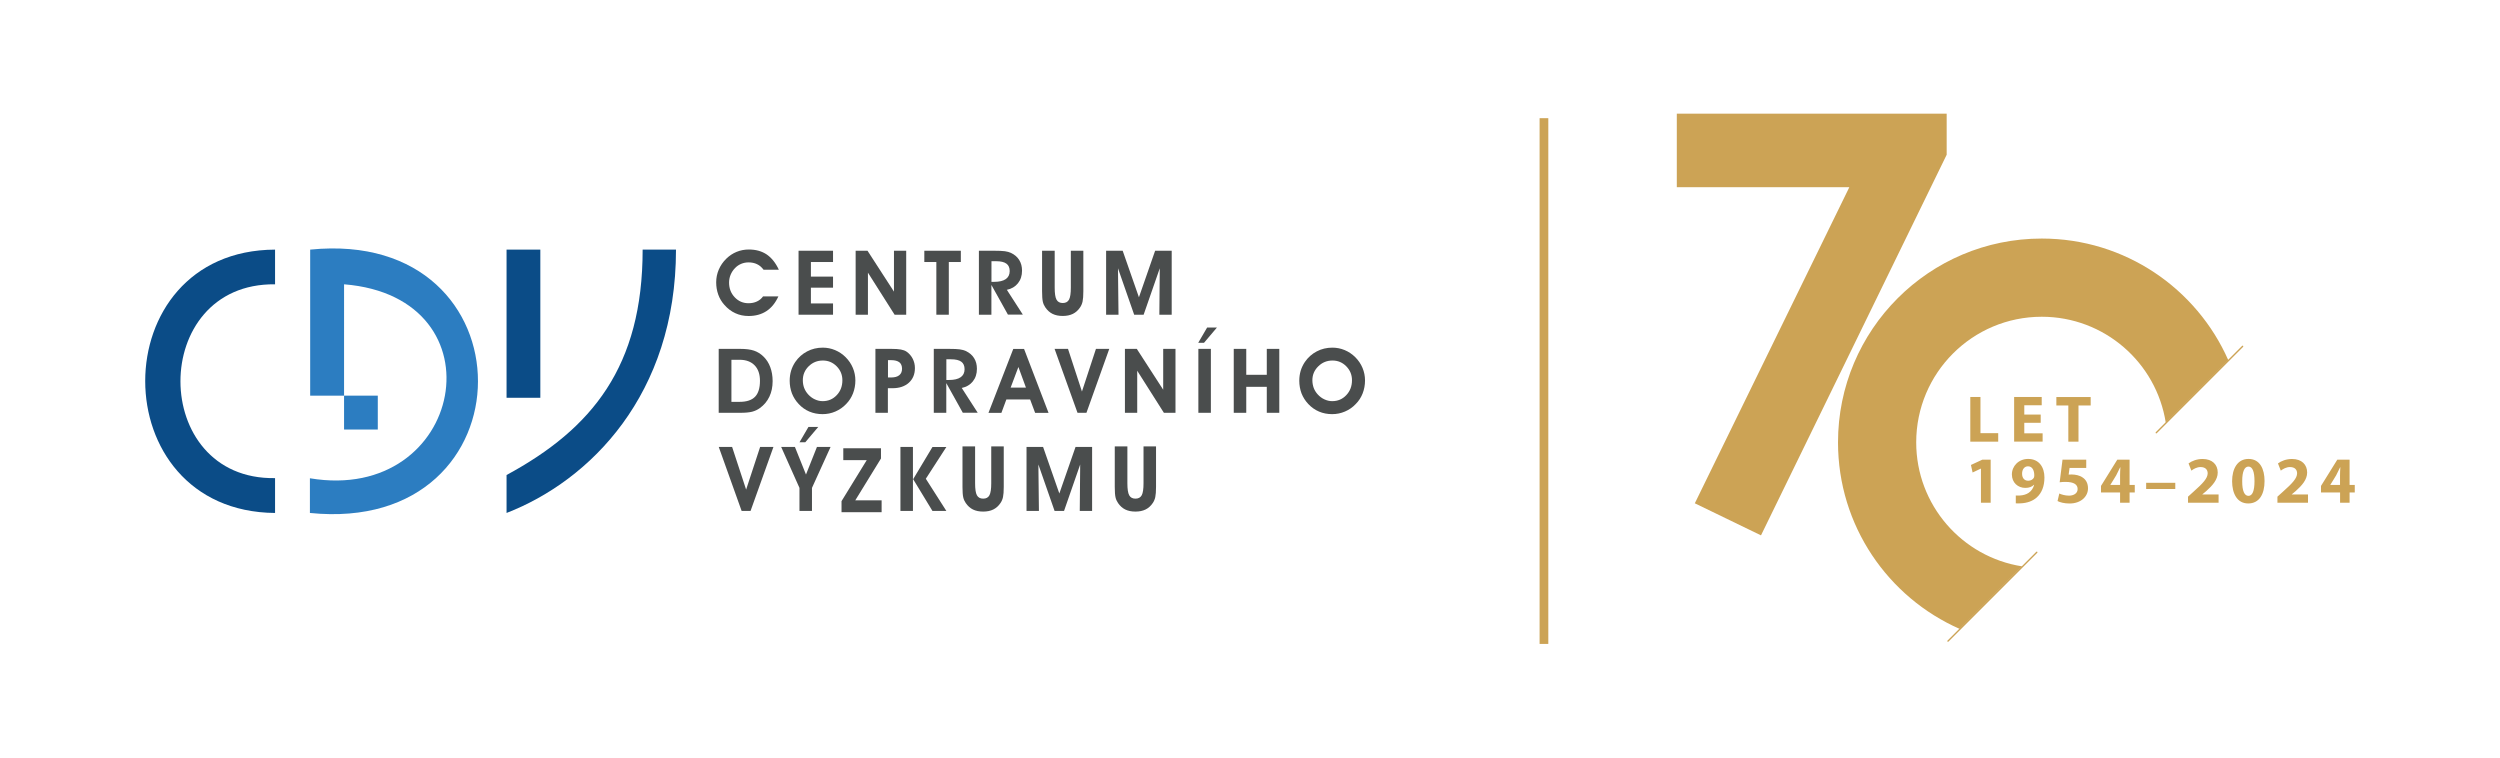 <?xml version="1.0" encoding="utf-8"?>
<!-- Generator: Adobe Illustrator 28.0.0, SVG Export Plug-In . SVG Version: 6.00 Build 0)  -->
<svg version="1.1" id="Vrstva_1" xmlns="http://www.w3.org/2000/svg" xmlns:xlink="http://www.w3.org/1999/xlink" x="0px" y="0px"
	 viewBox="0 0 467.72 141.73" style="enable-background:new 0 0 467.72 141.73;" xml:space="preserve">
<style type="text/css">
	.st0{fill:#CCA355;}
	.st1{fill:#0B4C87;}
	.st2{fill:#2C7DC1;}
	.st3{fill:#4A4D4D;}
</style>
<g>
	<path class="st0" d="M381.99,44.63c-21.06,0-38.12,17.07-38.12,38.13c0,15.59,9.36,29,22.76,34.9l11.69-11.7
		c-11.24-1.75-19.82-11.48-19.82-23.2c0-12.98,10.51-23.5,23.49-23.5c11.72,0,21.45,8.59,23.2,19.83l11.7-11.7
		C410.98,53.99,397.58,44.63,381.99,44.63"/>
	<path class="st0" d="M403.41,81.09c-0.04,0-0.07-0.01-0.09-0.04c-0.05-0.05-0.05-0.14,0-0.19l16.16-16.16
		c0.05-0.05,0.13-0.05,0.18,0c0.05,0.05,0.05,0.13,0,0.19L403.5,81.05C403.47,81.08,403.44,81.09,403.41,81.09"/>
	<path class="st0" d="M364.44,120.07c-0.04,0-0.07-0.01-0.09-0.04c-0.05-0.05-0.05-0.13,0-0.18l16.62-16.62
		c0.05-0.05,0.13-0.05,0.18,0c0.05,0.05,0.05,0.14,0,0.19l-16.62,16.62C364.51,120.05,364.47,120.07,364.44,120.07"/>
	<polygon class="st0" points="313.71,21.26 313.71,35.02 345.99,35.02 317.08,94.16 329.46,100.16 364.2,28.95 364.2,21.26 	"/>
	<path class="st0" d="M435.98,90.72V90.7l1.08-1.76c0.27-0.51,0.48-0.98,0.74-1.5h0.05c-0.04,0.52-0.06,1.02-0.06,1.5v1.79H435.98z
		 M439.58,94.06v-1.92h0.97v-1.41h-0.97V86h-2.3l-3.05,4.91v1.23h3.57v1.92H439.58z M431.8,94.06v-1.55h-3.04v-0.02l0.74-0.62
		c1.16-1.04,2.14-2.12,2.14-3.47c0-1.46-1-2.53-2.82-2.53c-1.09,0-2.03,0.37-2.64,0.83l0.53,1.35c0.42-0.32,1.03-0.67,1.72-0.67
		c0.93,0,1.33,0.52,1.33,1.18c-0.02,0.94-0.88,1.85-2.64,3.42l-1.04,0.94v1.14H431.8z M420.65,87.29c0.76,0,1.14,0.94,1.14,2.73
		c0,1.84-0.4,2.75-1.13,2.75c-0.73,0-1.18-0.88-1.17-2.73C419.48,88.17,419.95,87.29,420.65,87.29 M420.67,85.86
		c-2.08,0-3.07,1.85-3.07,4.18c0.01,2.28,0.93,4.15,3.01,4.15c2.06,0,3.06-1.71,3.06-4.2C423.67,87.78,422.83,85.86,420.67,85.86
		 M415.07,94.06v-1.55h-3.04v-0.02l0.74-0.62c1.16-1.04,2.14-2.12,2.14-3.47c0-1.46-1-2.53-2.82-2.53c-1.09,0-2.03,0.37-2.64,0.83
		l0.53,1.35c0.42-0.32,1.03-0.67,1.72-0.67c0.93,0,1.33,0.52,1.33,1.18c-0.02,0.94-0.88,1.85-2.64,3.42l-1.04,0.94v1.14H415.07z
		 M401.52,91.49h5.45v-1.16h-5.45V91.49z M394.83,90.72V90.7l1.08-1.76c0.27-0.51,0.48-0.98,0.74-1.5h0.05
		c-0.04,0.52-0.06,1.02-0.06,1.5v1.79H394.83z M398.42,94.06v-1.92h0.97v-1.41h-0.97V86h-2.3l-3.05,4.91v1.23h3.57v1.92H398.42z
		 M390.31,86h-4.44l-0.53,4.23c0.33-0.05,0.64-0.07,1.09-0.07c1.61,0,2.27,0.51,2.27,1.34c0,0.86-0.83,1.23-1.61,1.23
		c-0.73,0-1.46-0.22-1.82-0.4l-0.33,1.41c0.45,0.24,1.26,0.46,2.24,0.46c2.17,0,3.46-1.33,3.46-2.83c0-0.94-0.37-1.61-0.98-2.02
		c-0.57-0.41-1.35-0.58-2.12-0.58c-0.2,0-0.35,0-0.52,0.02l0.17-1.24h3.12V86z M379.41,87.24c0.86,0,1.18,0.84,1.18,1.7
		c0,0.24-0.04,0.36-0.1,0.47c-0.17,0.28-0.53,0.53-1.04,0.53c-0.77,0-1.14-0.59-1.14-1.29C378.29,87.81,378.76,87.24,379.41,87.24
		 M377.16,94.17c0.21,0.01,0.53,0.02,0.85,0c1.25-0.05,2.31-0.43,3.07-1.13c0.88-0.81,1.41-2.03,1.41-3.71
		c0-1.89-0.98-3.47-3.05-3.47c-1.77,0-3.04,1.33-3.04,2.9c0,1.56,1.15,2.52,2.51,2.52c0.73,0,1.25-0.21,1.61-0.58l0.04,0.01
		c-0.15,0.61-0.5,1.13-1.02,1.49c-0.43,0.3-1.02,0.46-1.59,0.5c-0.37,0.02-0.58,0.02-0.82,0V94.17z M370.61,94.06h1.82V86h-1.56
		l-2.13,0.99l0.31,1.41l1.54-0.73h0.02V94.06z"/>
	<path class="st0" d="M386.97,82.63h1.89v-6.77h2.28v-1.58h-6.42v1.58h2.24V82.63z M381.79,77.56h-3.07v-1.74h3.26v-1.55h-5.16v8.35
		h5.33v-1.55h-3.43V79.1h3.07V77.56z M368.62,82.63h5.22v-1.59h-3.32v-6.77h-1.9V82.63z"/>
	<rect x="94.77" y="46.7" class="st1" width="6.32" height="27.72"/>
	<path class="st1" d="M94.77,88.87v7.1c15.62-6.06,31.7-22.14,31.7-49.27h-6.24C120.23,68.56,110.8,80.2,94.77,88.87"/>
	<path class="st2" d="M64.37,74.02h-6.34V46.7c41.92-4.22,41.81,53.52-0.05,49.27v-6.49c28.86,4.84,36.35-33.88,6.39-36.29V74.02z"
		/>
	<path class="st1" d="M51.46,89.45v6.52c-32.41-0.28-32.37-49.13,0-49.27v6.49C27.82,52.9,27.9,89.84,51.46,89.45"/>
	<rect x="64.37" y="74.02" class="st2" width="6.31" height="6.34"/>
	<path class="st3" d="M145.71,50.46h-2.86c-0.34-0.46-0.74-0.81-1.21-1.03c-0.47-0.23-1-0.34-1.6-0.34c-0.48,0-0.94,0.09-1.37,0.27
		c-0.43,0.18-0.82,0.44-1.15,0.79c-0.36,0.36-0.63,0.78-0.83,1.25c-0.19,0.47-0.29,0.96-0.29,1.46c0,1.1,0.35,2.01,1.06,2.76
		c0.7,0.74,1.56,1.11,2.58,1.11c0.59,0,1.12-0.11,1.58-0.33c0.47-0.22,0.85-0.54,1.14-0.95h2.87c-0.56,1.22-1.3,2.14-2.23,2.75
		c-0.93,0.61-2.04,0.92-3.34,0.92c-0.9,0-1.73-0.17-2.48-0.52c-0.76-0.34-1.44-0.86-2.04-1.54c-0.51-0.56-0.9-1.21-1.16-1.93
		c-0.26-0.72-0.39-1.49-0.39-2.31c0-0.83,0.16-1.62,0.48-2.37c0.32-0.75,0.78-1.43,1.4-2.04c0.58-0.57,1.23-1,1.94-1.29
		c0.71-0.29,1.47-0.44,2.29-0.44c1.31,0,2.43,0.31,3.36,0.94C144.36,48.24,145.12,49.19,145.71,50.46"/>
	<polygon class="st3" points="155.85,58.88 149.4,58.88 149.4,46.91 155.85,46.91 155.85,49.02 151.71,49.02 151.71,51.75 
		155.85,51.75 155.85,53.82 151.71,53.82 151.71,56.77 155.85,56.77 	"/>
	<polygon class="st3" points="162.38,58.88 160.08,58.88 160.08,46.91 162.3,46.91 167.25,54.56 167.25,46.91 169.54,46.91 
		169.54,58.88 167.37,58.88 162.38,51.01 	"/>
	<polygon class="st3" points="179.76,46.91 179.76,49.02 177.51,49.02 177.51,58.88 175.18,58.88 175.18,49.02 172.93,49.02 
		172.93,46.91 	"/>
	<path class="st3" d="M185.48,58.88h-2.34V46.91h2.84c0.91,0,1.58,0.03,2.02,0.09c0.44,0.06,0.82,0.17,1.13,0.31
		c0.68,0.32,1.2,0.76,1.55,1.33c0.36,0.57,0.53,1.24,0.53,2c0,0.93-0.25,1.71-0.76,2.35c-0.51,0.64-1.2,1.05-2.08,1.23l2.99,4.64
		h-2.79l-3.09-5.55V58.88z M185.48,52.73h0.52c0.95,0,1.67-0.17,2.16-0.51c0.49-0.34,0.74-0.84,0.74-1.5c0-0.63-0.2-1.1-0.62-1.4
		c-0.41-0.3-1.05-0.45-1.92-0.45h-0.87V52.73z"/>
	<path class="st3" d="M194.98,46.91h2.34v6.9c0,1.08,0.11,1.83,0.34,2.25c0.23,0.42,0.62,0.63,1.17,0.63c0.55,0,0.94-0.21,1.17-0.63
		c0.23-0.42,0.34-1.17,0.34-2.25v-6.9h2.34v7.59c0,0.84-0.05,1.48-0.14,1.9c-0.09,0.42-0.25,0.79-0.47,1.11
		c-0.37,0.55-0.82,0.95-1.35,1.21c-0.53,0.26-1.16,0.39-1.9,0.39s-1.37-0.13-1.9-0.39c-0.53-0.26-0.97-0.66-1.35-1.21
		c-0.22-0.32-0.38-0.67-0.47-1.07c-0.09-0.39-0.14-1.04-0.14-1.94V46.91z"/>
	<polygon class="st3" points="209.26,58.88 206.94,58.88 206.94,46.91 210.04,46.91 213.08,55.62 216.11,46.91 219.21,46.91 
		219.21,58.88 216.9,58.88 216.98,50.19 213.96,58.88 212.19,58.88 209.16,50.19 	"/>
	<path class="st3" d="M138.53,77.23h-4.07V65.27h4c1.08,0,1.95,0.11,2.6,0.33c0.65,0.22,1.25,0.59,1.77,1.1
		c0.57,0.55,0.99,1.21,1.28,1.99c0.29,0.78,0.44,1.65,0.44,2.62c0,1.09-0.2,2.05-0.61,2.91c-0.41,0.86-1,1.56-1.77,2.12
		c-0.44,0.32-0.93,0.55-1.47,0.69C140.18,77.16,139.45,77.23,138.53,77.23 M138.39,75.18c1.3,0,2.25-0.32,2.87-0.95
		c0.61-0.63,0.92-1.63,0.92-2.98c0-1.24-0.33-2.21-1-2.9c-0.67-0.69-1.61-1.04-2.81-1.04h-1.53v7.87H138.39z"/>
	<path class="st3" d="M147.74,71.23c0-0.66,0.09-1.28,0.26-1.86c0.18-0.59,0.44-1.13,0.78-1.64c0.59-0.86,1.33-1.52,2.23-1.99
		c0.89-0.47,1.87-0.7,2.92-0.7c0.79,0,1.56,0.15,2.3,0.46c0.74,0.31,1.4,0.75,1.97,1.32c0.6,0.6,1.05,1.27,1.36,2.01
		c0.31,0.74,0.47,1.53,0.47,2.35c0,0.85-0.15,1.66-0.44,2.41c-0.29,0.75-0.72,1.42-1.29,2c-0.58,0.61-1.25,1.07-2.01,1.4
		c-0.76,0.33-1.56,0.49-2.4,0.49c-0.89,0-1.71-0.16-2.47-0.48c-0.75-0.32-1.42-0.79-1.99-1.41c-0.56-0.59-0.98-1.26-1.27-1.99
		C147.88,72.85,147.74,72.06,147.74,71.23 M150.2,71.14c0,0.51,0.08,0.99,0.25,1.44c0.17,0.44,0.42,0.85,0.76,1.22
		c0.37,0.4,0.78,0.71,1.25,0.92c0.47,0.22,0.95,0.33,1.45,0.33c1.05,0,1.92-0.37,2.63-1.12c0.71-0.75,1.06-1.67,1.06-2.79
		c0-1.02-0.36-1.89-1.07-2.61c-0.72-0.72-1.57-1.08-2.58-1.08c-1.05,0-1.93,0.36-2.66,1.08C150.56,69.25,150.2,70.12,150.2,71.14"/>
	<path class="st3" d="M166.12,77.23h-2.34V65.27h2.97c0.76,0,1.35,0.04,1.79,0.12c0.43,0.08,0.79,0.21,1.05,0.39
		c0.49,0.33,0.88,0.78,1.16,1.32c0.28,0.55,0.42,1.13,0.42,1.76c0,1.15-0.38,2.06-1.13,2.74c-0.76,0.68-1.77,1.03-3.06,1.03h-0.87
		V77.23z M166.12,70.62h0.62c0.65,0,1.15-0.14,1.5-0.42c0.35-0.28,0.52-0.69,0.52-1.21c0-0.54-0.17-0.95-0.5-1.21
		c-0.34-0.26-0.85-0.4-1.53-0.4h-0.6V70.62z"/>
	<path class="st3" d="M177.04,77.23h-2.34V65.27h2.84c0.91,0,1.58,0.03,2.02,0.09c0.44,0.06,0.82,0.17,1.13,0.31
		c0.68,0.32,1.2,0.76,1.55,1.33c0.36,0.57,0.53,1.24,0.53,2c0,0.93-0.25,1.71-0.76,2.35c-0.51,0.64-1.2,1.05-2.08,1.23l2.99,4.64
		h-2.79l-3.09-5.55V77.23z M177.04,71.09h0.52c0.95,0,1.67-0.17,2.16-0.51c0.49-0.34,0.74-0.84,0.74-1.5c0-0.64-0.2-1.1-0.62-1.41
		c-0.41-0.3-1.05-0.45-1.92-0.45h-0.87V71.09z"/>
	<path class="st3" d="M188.28,74.73l-0.93,2.51h-2.42l4.64-11.96h2.02l4.58,11.96h-2.51l-0.94-2.51H188.28z M191.94,72.51
		l-1.41-3.85l-1.45,3.85H191.94z"/>
	<polygon class="st3" points="203.26,77.23 201.59,77.23 197.3,65.27 199.81,65.27 202.42,73.25 205.04,65.27 207.53,65.27 	"/>
	<polygon class="st3" points="212.76,77.23 210.46,77.23 210.46,65.27 212.68,65.27 217.62,72.91 217.62,65.27 219.92,65.27 
		219.92,77.23 217.75,77.23 212.76,69.36 	"/>
	<path class="st3" d="M224.17,64.14l1.67-2.86h1.83l-2.42,2.86H224.17z M224.2,65.27h2.34v11.96h-2.34V65.27z"/>
	<polygon class="st3" points="233.16,72.37 233.16,77.23 230.82,77.23 230.82,65.27 233.16,65.27 233.16,70.12 237,70.12 237,65.27 
		239.34,65.27 239.34,77.23 237,77.23 237,72.37 	"/>
	<path class="st3" d="M243.08,71.23c0-0.66,0.09-1.28,0.26-1.86c0.18-0.59,0.44-1.13,0.78-1.64c0.59-0.86,1.33-1.52,2.23-1.99
		c0.89-0.47,1.87-0.7,2.93-0.7c0.79,0,1.56,0.15,2.3,0.46c0.74,0.31,1.39,0.75,1.97,1.32c0.6,0.6,1.05,1.27,1.36,2.01
		c0.31,0.74,0.47,1.53,0.47,2.35c0,0.85-0.15,1.66-0.44,2.41c-0.29,0.75-0.72,1.42-1.3,2c-0.57,0.61-1.24,1.07-2.01,1.4
		c-0.77,0.33-1.56,0.49-2.4,0.49c-0.89,0-1.71-0.16-2.46-0.48c-0.75-0.32-1.42-0.79-2-1.41c-0.56-0.59-0.98-1.26-1.27-1.99
		C243.22,72.85,243.08,72.06,243.08,71.23 M245.53,71.14c0,0.51,0.09,0.99,0.25,1.44c0.17,0.44,0.42,0.85,0.76,1.22
		c0.37,0.4,0.78,0.71,1.25,0.92c0.47,0.22,0.95,0.33,1.45,0.33c1.05,0,1.92-0.37,2.63-1.12c0.71-0.75,1.07-1.67,1.07-2.79
		c0-1.02-0.36-1.89-1.07-2.61c-0.71-0.72-1.57-1.08-2.57-1.08c-1.05,0-1.93,0.36-2.66,1.08C245.9,69.25,245.53,70.12,245.53,71.14"
		/>
	<polygon class="st3" points="142.21,83.62 139.59,91.6 136.97,83.62 134.47,83.62 138.75,95.59 140.42,95.59 144.7,83.62 	"/>
	<polygon class="st3" points="152.84,83.62 150.79,88.78 148.72,83.62 146.15,83.62 149.57,91.28 149.57,95.59 151.91,95.59 
		151.91,91.28 155.39,83.62 	"/>
	<polygon class="st3" points="149.58,82.74 151.25,79.88 153.08,79.88 150.66,82.74 	"/>
	<polygon class="st3" points="157.77,83.86 157.77,86.08 162.16,86.08 157.44,93.76 157.44,95.83 164.94,95.83 164.94,93.61 
		160.01,93.61 164.82,85.78 164.82,83.86 	"/>
	<path class="st3" d="M174.45,83.63l-3.61,6.02l3.61,5.94h2.6l-3.84-6.02l3.84-5.94H174.45z M168.46,95.59h2.34V83.62h-2.34V95.59z"
		/>
	<path class="st3" d="M180.09,83.51h2.34v6.9c0,1.08,0.11,1.83,0.34,2.25c0.23,0.42,0.62,0.63,1.17,0.63c0.55,0,0.95-0.21,1.17-0.63
		c0.23-0.42,0.34-1.17,0.34-2.25v-6.9h2.34v7.59c0,0.84-0.05,1.48-0.14,1.9c-0.09,0.42-0.25,0.79-0.47,1.11
		c-0.37,0.55-0.82,0.95-1.35,1.21c-0.52,0.26-1.16,0.39-1.9,0.39c-0.74,0-1.37-0.13-1.9-0.39c-0.53-0.26-0.97-0.66-1.35-1.21
		c-0.22-0.32-0.38-0.67-0.47-1.07c-0.09-0.39-0.14-1.04-0.14-1.94V83.51z"/>
	<polygon class="st3" points="201.22,83.62 198.19,92.33 195.15,83.62 192.05,83.62 192.05,95.59 194.37,95.59 194.27,86.9 
		197.3,95.59 199.07,95.59 202.09,86.9 202.01,95.59 204.32,95.59 204.32,83.62 	"/>
	<path class="st3" d="M208.58,83.51h2.34v6.9c0,1.08,0.11,1.83,0.34,2.25c0.23,0.42,0.62,0.63,1.17,0.63c0.55,0,0.94-0.21,1.17-0.63
		c0.23-0.42,0.34-1.17,0.34-2.25v-6.9h2.34v7.59c0,0.84-0.05,1.48-0.14,1.9c-0.09,0.42-0.25,0.79-0.47,1.11
		c-0.37,0.55-0.82,0.95-1.35,1.21c-0.53,0.26-1.16,0.39-1.9,0.39c-0.74,0-1.37-0.13-1.9-0.39c-0.53-0.26-0.97-0.66-1.35-1.21
		c-0.22-0.32-0.38-0.67-0.47-1.07c-0.09-0.39-0.14-1.04-0.14-1.94V83.51z"/>
	<rect x="288.04" y="22.11" class="st0" width="1.63" height="98.36"/>
</g>
</svg>
